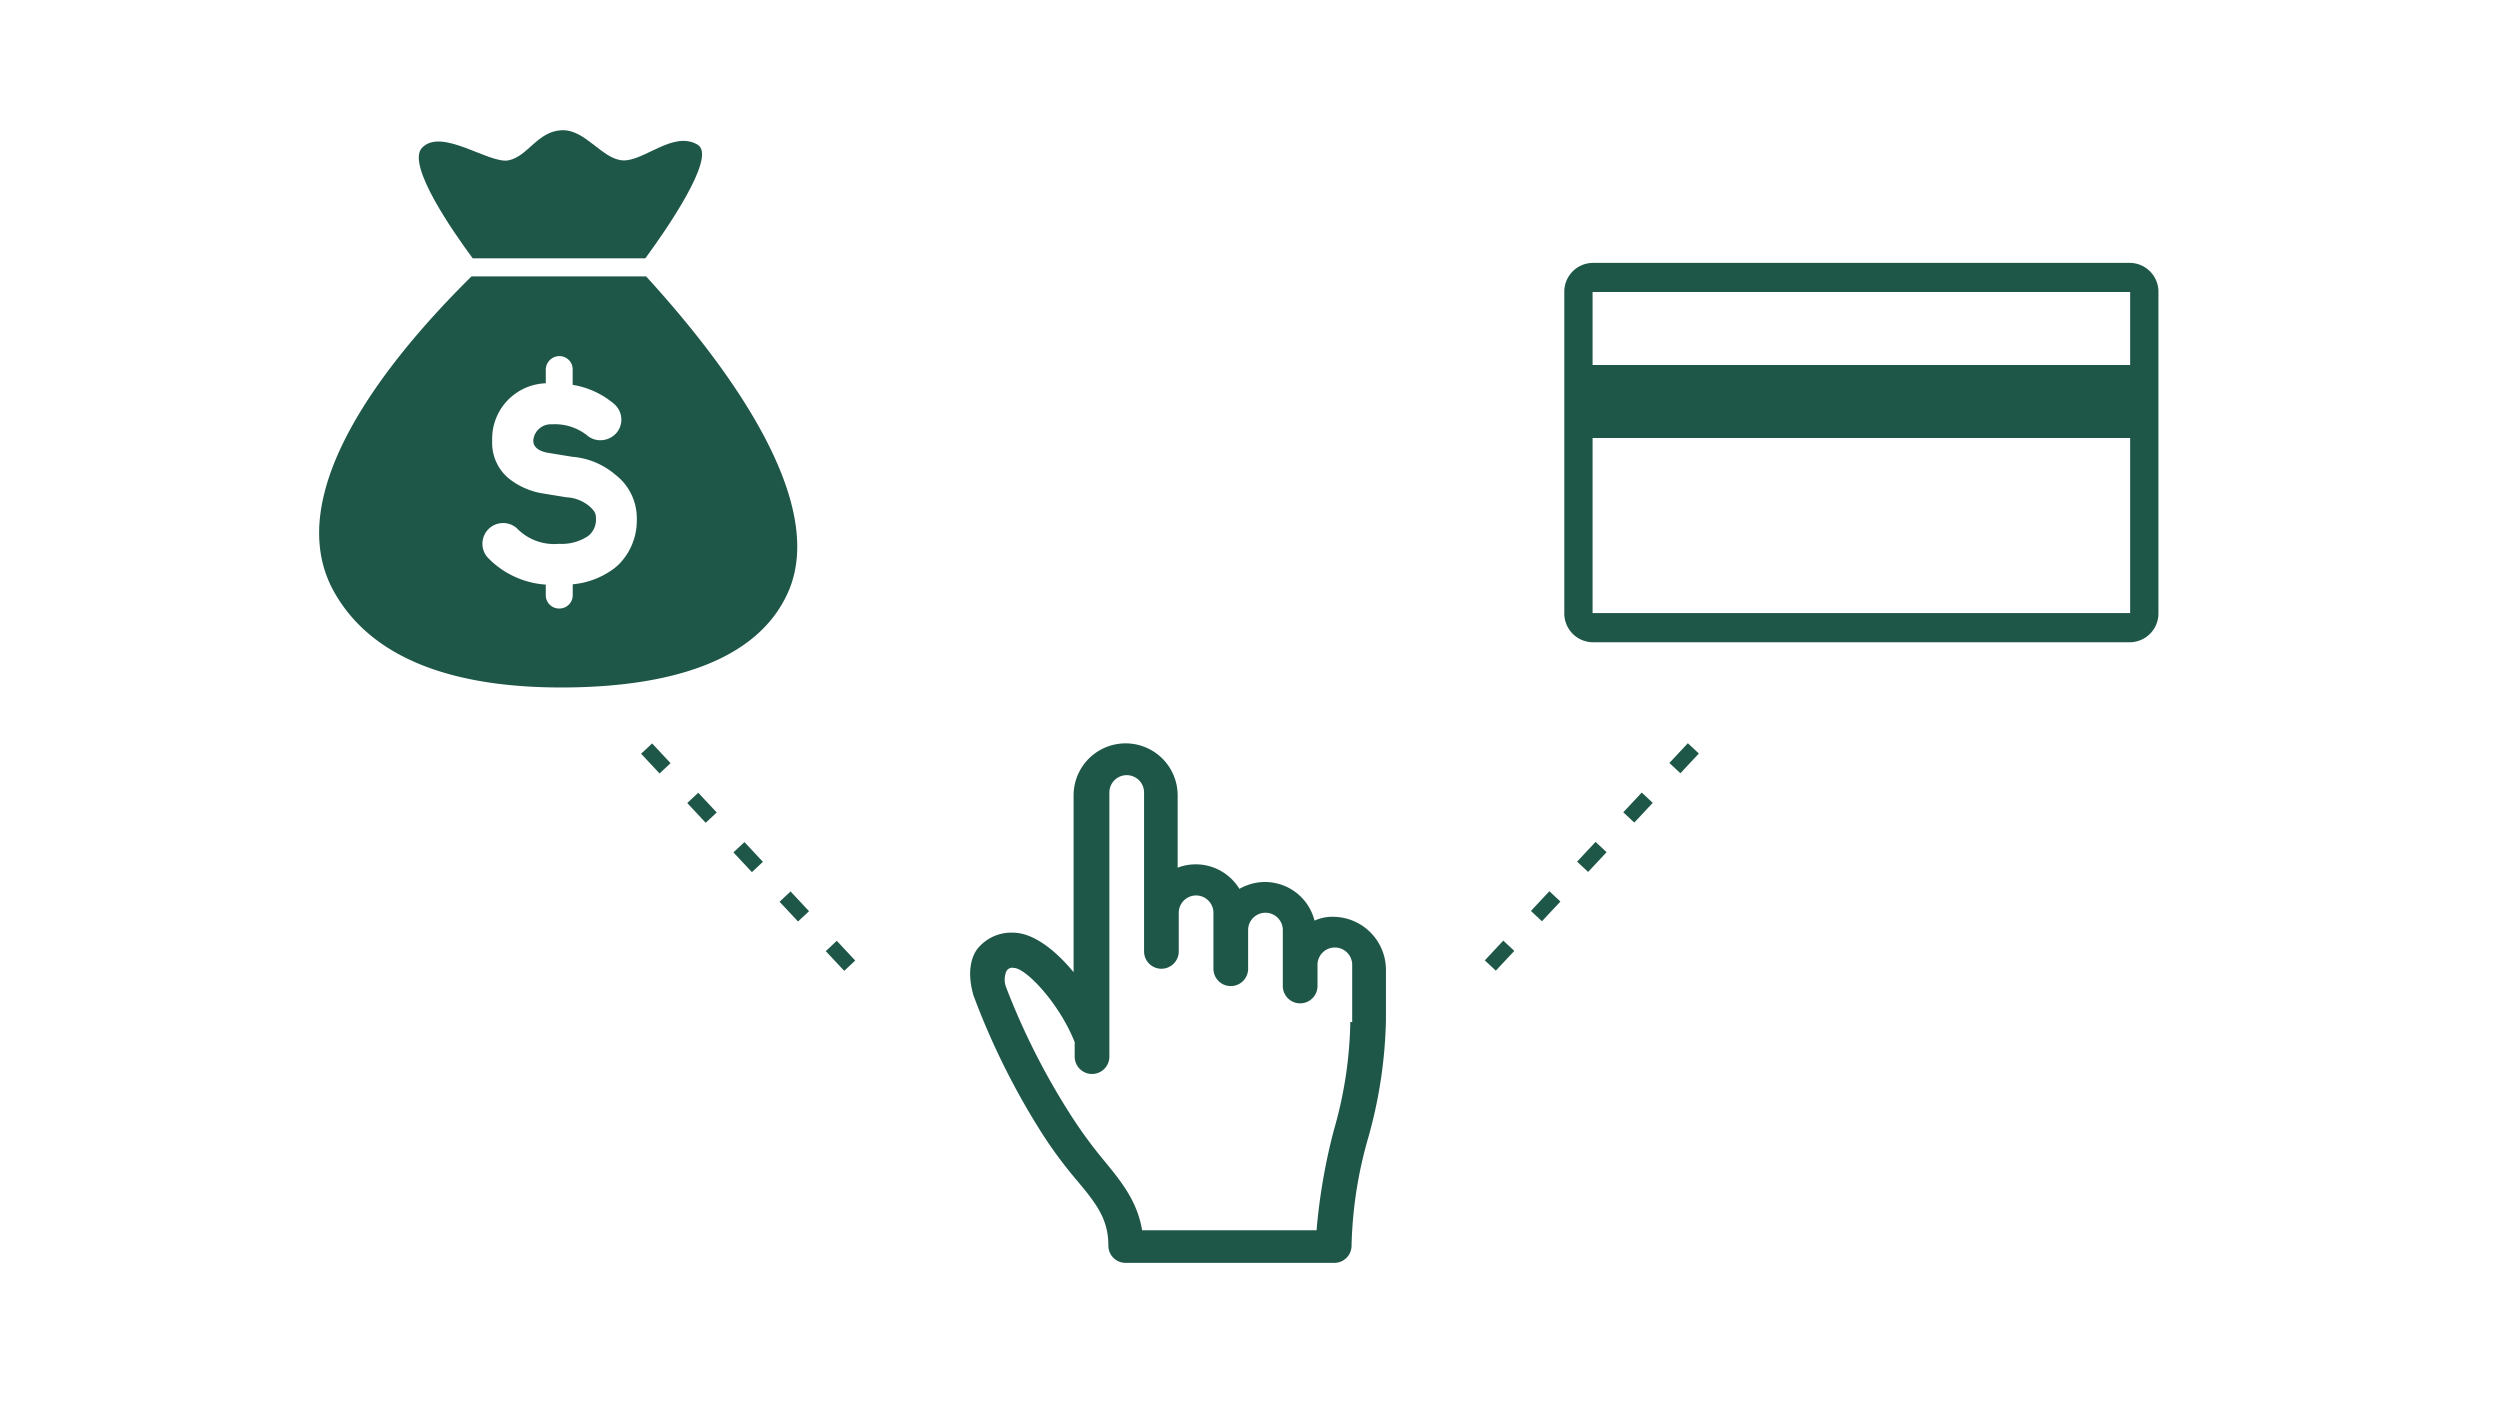 <svg id="ARTWORK" xmlns="http://www.w3.org/2000/svg" viewBox="0 0 320 180"><defs><style>.cls-1{fill:#1e5748;}</style></defs><title>compareLoansLinesofCredit</title><path class="cls-1" d="M272.66,33.65H203.85a3.69,3.69,0,0,0-3.62,3.74V78.47a3.69,3.69,0,0,0,3.62,3.74h68.81a3.69,3.69,0,0,0,3.62-3.74V37.38A3.69,3.69,0,0,0,272.66,33.65Zm0,44.82H203.85V56.06h68.81Zm0-31.75H203.85V37.38h68.81Z"/><path class="cls-1" d="M82.7,35.38H60.35c-11,10.86-24.58,27.94-17.58,40.39,5.53,9.84,18,12.39,30.18,12.22s23.9-3.06,27.94-12.22C106.05,64.06,92.88,46.51,82.7,35.38Zm-3.43,36.8a7,7,0,0,1-.77.66,10.4,10.4,0,0,1-5.19,1.95v1.38a1.7,1.7,0,0,1-1.67,1.72h-.1a1.7,1.7,0,0,1-1.68-1.67V74.83a11.36,11.36,0,0,1-7.45-3.48,2.65,2.65,0,0,1,3.74-3.74,6.64,6.64,0,0,0,5.4,2,6.09,6.09,0,0,0,3.73-1,2.63,2.63,0,0,0,1-2.25c0-.53-.06-.91-.93-1.64a5,5,0,0,0-2.87-1.07l-3-.49A9.34,9.34,0,0,1,65,61.14a5.93,5.93,0,0,1-2-4.73,7.11,7.11,0,0,1,6.86-7.35V47.3a1.76,1.76,0,0,1,1.72-1.72,1.73,1.73,0,0,1,1.25.52,1.68,1.68,0,0,1,.47,1.22v1.94a10.9,10.9,0,0,1,5.36,2.49,2.66,2.66,0,0,1,.87,1.85,2.61,2.61,0,0,1-.69,1.89,2.75,2.75,0,0,1-2,.86,2.6,2.6,0,0,1-1.76-.68,6.68,6.68,0,0,0-4.43-1.36,2.26,2.26,0,0,0-2.39,2.08c0,1.07,1.1,1.45,2,1.59l3,.49a9.67,9.67,0,0,1,5.49,2.28,7,7,0,0,1,2.76,5.63A8,8,0,0,1,79.27,72.18Z"/><path class="cls-1" d="M89.31,18.53c-3.07-1.86-6.84,2.09-9.53,2s-4.82-4-7.9-3.86S67.58,20,65.11,20.52,56.49,16.25,54,18.94c-2,2.18,4.12,10.9,6.51,14.13H82.6C85.11,29.65,91.82,20.05,89.31,18.53Z"/><path class="cls-1" d="M177.4,124v6.66a59.68,59.68,0,0,1-2.22,14.81A53.9,53.9,0,0,0,173,159.43a2.21,2.21,0,0,1-2.22,2.22H144.09a2.21,2.21,0,0,1-2.22-2.22c0-3.45-1.6-5.43-4.07-8.39a54.44,54.44,0,0,1-4.44-6,94,94,0,0,1-8.76-17.64c-.86-3-.25-4.94.49-5.92a5.55,5.55,0,0,1,4.56-2.1c2.59,0,5.43,2.22,7.77,5.06V101.81a6.66,6.66,0,1,1,13.32,0v9.25a6.54,6.54,0,0,1,7.9,2.71,7.55,7.55,0,0,1,1.48-.62,6.54,6.54,0,0,1,8.14,4.69,5.52,5.52,0,0,1,2.47-.49A6.8,6.8,0,0,1,177.4,124Zm-4.32,6.66v-7.16a2.22,2.22,0,0,0-4.44,0v2.71a2.22,2.22,0,0,1-4.44,0v-7.16a2.22,2.22,0,0,0-4.44,0V124a2.22,2.22,0,0,1-4.44,0v-7.16a2.22,2.22,0,0,0-4.44,0v4.94a2.22,2.22,0,0,1-4.44,0V101.44h0a2.22,2.22,0,0,0-4.44,0v33.81a2.22,2.22,0,1,1-4.44,0V133.4c-2-5.06-6.29-9.5-7.77-9.5a.84.84,0,0,0-1,.49,2.72,2.72,0,0,0,0,2,90.5,90.5,0,0,0,8.39,16.53,58.15,58.15,0,0,0,4.07,5.55c2.34,2.84,4.32,5.31,4.94,9h22.33a75.46,75.46,0,0,1,2.22-12.83,52.81,52.81,0,0,0,2.1-13.82h.25Z"/><rect class="cls-1" x="106.62" y="120.61" width="1.93" height="3.46" transform="translate(-54.56 106.5) rotate(-43.09)"/><rect class="cls-1" x="88.89" y="101.65" width="1.93" height="3.46" transform="translate(-46.39 89.28) rotate(-43.09)"/><rect class="cls-1" x="100.71" y="114.29" width="1.93" height="3.46" transform="translate(-51.84 100.76) rotate(-43.09)"/><rect class="cls-1" x="82.98" y="95.34" width="1.93" height="3.46" transform="translate(-43.67 83.54) rotate(-43.09)"/><rect class="cls-1" x="94.8" y="107.97" width="1.93" height="3.46" transform="translate(-49.11 95.02) rotate(-43.09)"/><rect class="cls-1" x="190.21" y="121.37" width="3.46" height="1.93" transform="translate(-28.52 178.92) rotate(-46.91)"/><rect class="cls-1" x="207.94" y="102.42" width="3.46" height="1.93" transform="translate(-9.07 185.86) rotate(-46.91)"/><rect class="cls-1" x="196.12" y="115.05" width="3.46" height="1.93" transform="translate(-22.04 181.23) rotate(-46.91)"/><rect class="cls-1" x="213.85" y="96.1" width="3.46" height="1.93" transform="translate(-2.59 188.18) rotate(-46.91)"/><rect class="cls-1" x="202.03" y="108.73" width="3.46" height="1.93" transform="translate(-15.55 183.55) rotate(-46.91)"/></svg>